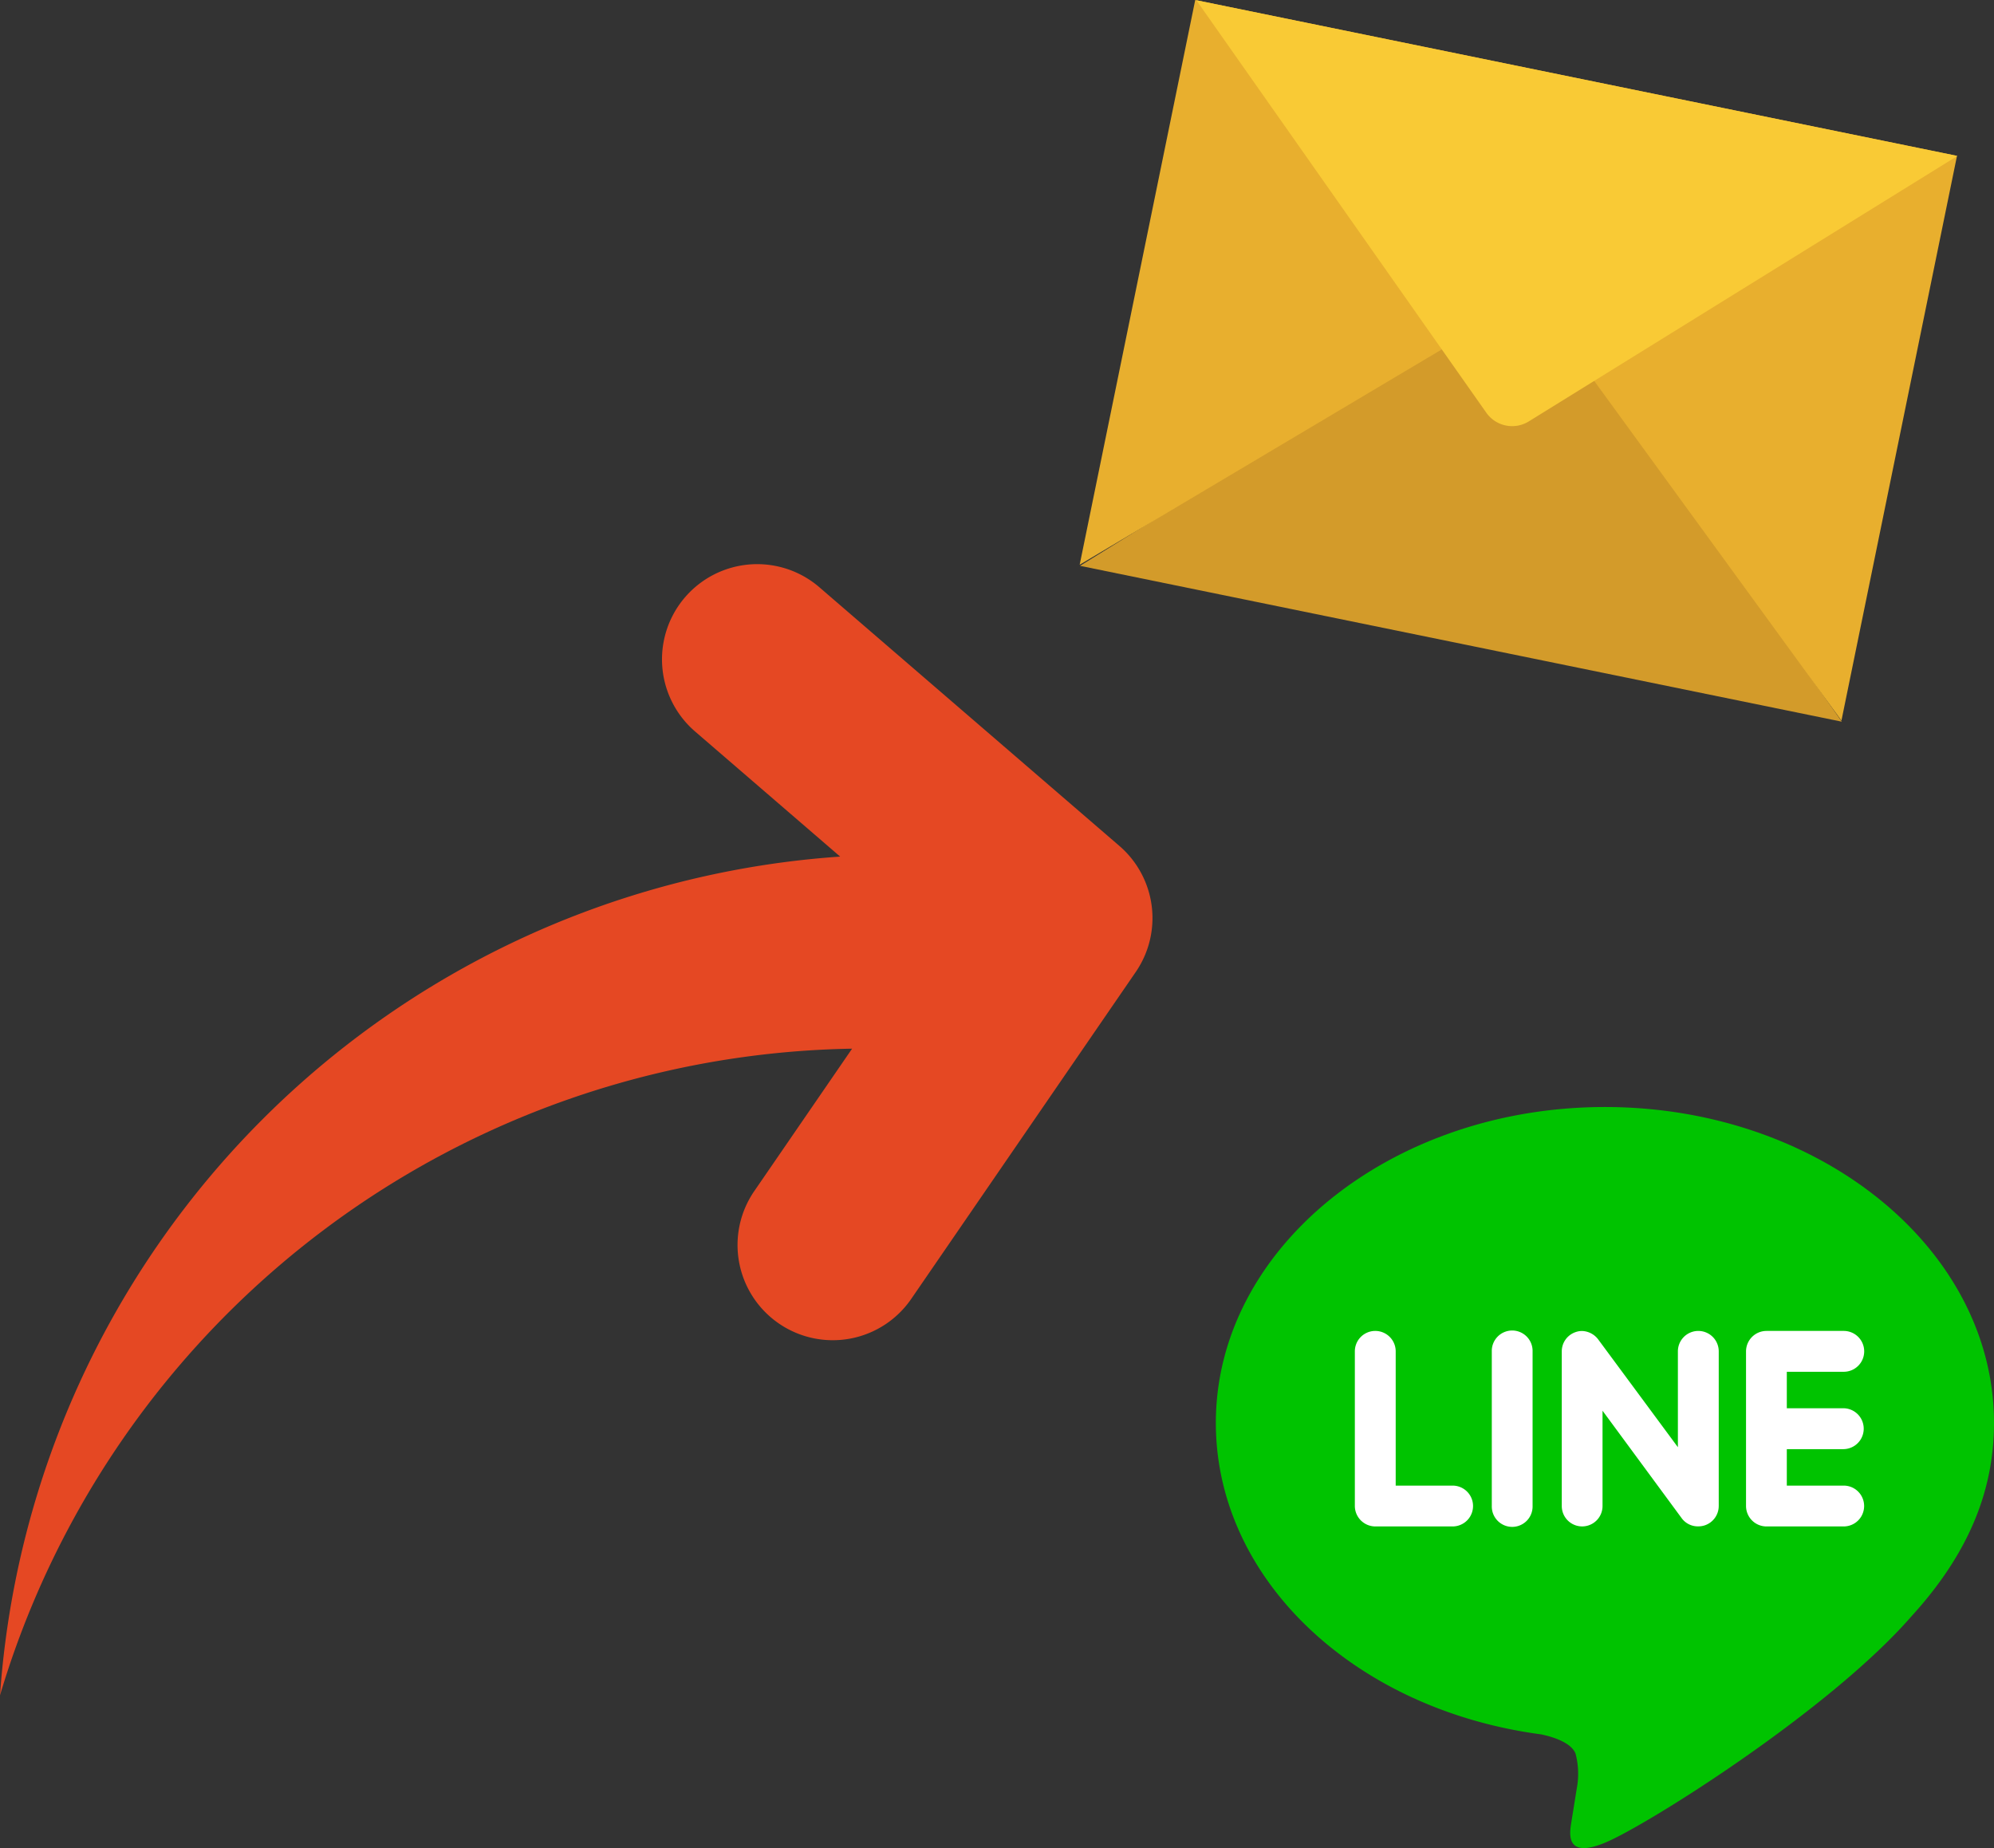 <svg id="レイヤー_1" data-name="レイヤー 1" xmlns="http://www.w3.org/2000/svg" width="204.998" height="190" viewBox="0 0 204.998 190">
  <rect x="0" y="0" width="204.998" height="190" fill="#333333" stroke="none"/>
  <defs>
    <style>
      .cls-1 {
        fill: #fff;
      }

      .cls-2 {
        fill: #e54823;
      }

      .cls-3 {
        fill: #00c300;
      }

      .cls-4 {
        fill: #d39b2a;
      }

      .cls-5 {
        fill: #e8af2e;
      }

      .cls-6 {
        fill: #f9ca35;
      }
    </style>
  </defs>
  <title>s0205</title>
  <rect class="cls-1" x="134.998" y="133" width="61" height="28"/>
  <path class="cls-2" d="M115.089,86.976,84.237,60.375A9.787,9.787,0,1,0,71.455,75.2L86.377,88.067A92.938,92.938,0,0,0,0,174.296a93.02,93.02,0,0,1,87.602-66.482L77.569,122.422a9.788,9.788,0,1,0,16.139,11.079l23.057-33.574A9.789,9.789,0,0,0,115.089,86.976Z"/>
  <path class="cls-3" d="M189.548,144.782a2.102,2.102,0,0,1,0,4.203h-5.85v3.75h5.85a2.098,2.098,0,1,1,0,4.197h-7.953a2.103,2.103,0,0,1-2.09-2.097V138.932a2.106,2.106,0,0,1,2.1-2.1h7.953a2.1,2.1,0,0,1-.01,4.2h-5.85v3.75Zm-12.85,10.053a2.098,2.098,0,0,1-1.44,1.987,2.153,2.153,0,0,1-.663.103,2.061,2.061,0,0,1-1.7-.833l-8.143-11.057v9.8a2.095,2.095,0,1,1-4.19,0V138.932a2.089,2.089,0,0,1,1.433-1.983,1.941,1.941,0,0,1,.647-.11,2.156,2.156,0,0,1,1.65.847l8.207,11.1v-9.853a2.1,2.1,0,0,1,4.2,0V154.835Zm-19.137,0a2.097,2.097,0,1,1-4.193,0V138.932a2.097,2.097,0,1,1,4.193,0Zm-8.22,2.097H141.388a2.112,2.112,0,0,1-2.1-2.097V138.932a2.1,2.1,0,0,1,4.2,0V152.735h5.853a2.098,2.098,0,0,1,0,4.197ZM204.998,146.285c0-17.903-17.95-32.473-40-32.473s-40,14.57-40,32.473c0,16.037,14.233,29.473,33.45,32.027,1.303.273,3.077.86,3.527,1.967a8.142,8.142,0,0,1,.127,3.6l-.547,3.4c-.15,1.003-.8,3.953,3.497,2.15,4.303-1.797,23.053-13.593,31.453-23.25,5.747-6.297,8.493-12.747,8.493-19.893Z"/>
  <g>
    <polyline class="cls-4" points="157.689 29.258 111.037 58.172 189.354 74.196"/>
    <polygon class="cls-5" points="157.518 30.399 189.314 74.084 201.194 16.024 122.878 0 110.998 58.06 157.518 30.399"/>
    <path class="cls-6" d="M152.822,42.459a3.253,3.253,0,0,0,4.32.884l44.043-27.279.008-.04-78.198-16Z"/>
  </g>
</svg>
